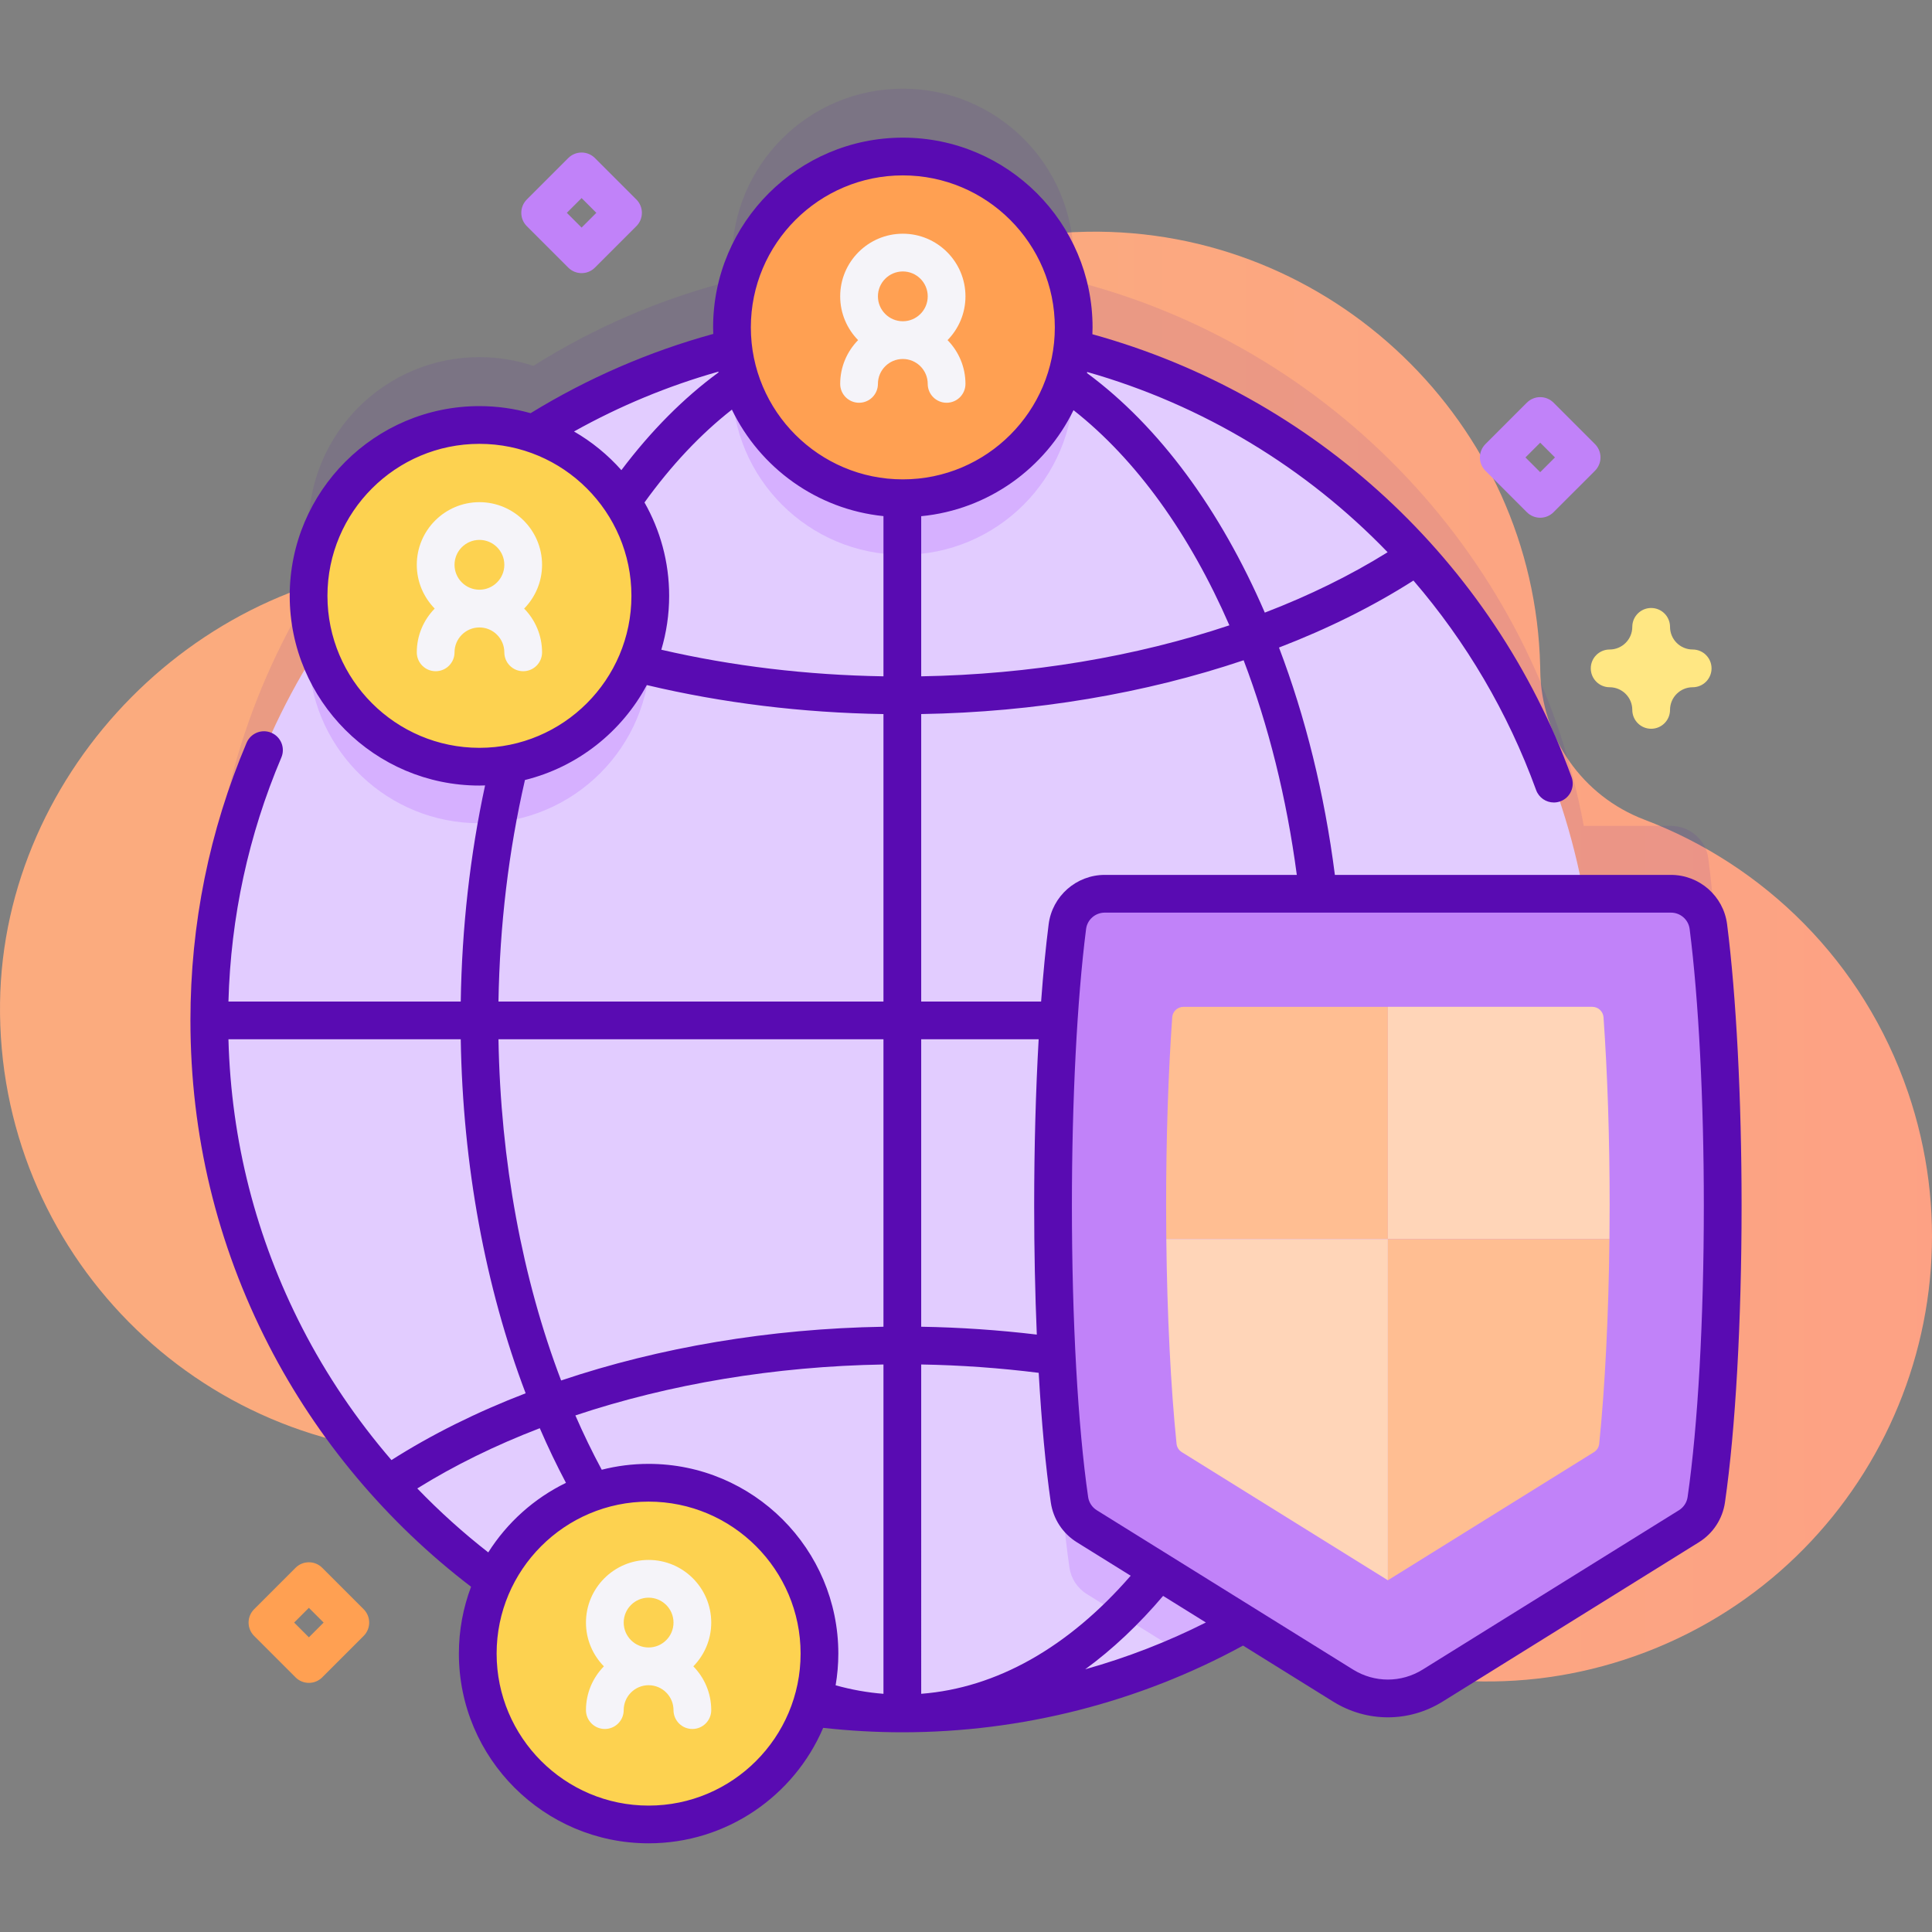 <svg id="Capa_1" enable-background="new 0 0 512 512" height="512" viewBox="0 0 512 512" width="512" xmlns="http://www.w3.org/2000/svg" xmlns:xlink="http://www.w3.org/1999/xlink"><rect x="0" y="0" width="512" height="512" fill="#808080" stroke="none"/><linearGradient id="SVGID_1_" gradientUnits="userSpaceOnUse" x1="225.816" x2="864.887" y1="253.5" y2="253.5"><stop offset=".001" stop-color="#fbab7e"/><stop offset=".511" stop-color="#fda085"/><stop offset="1" stop-color="#fda085"/></linearGradient><path d="m505.626 289.418c-11.826-34.61-38.138-60.16-69.852-72.202-16.43-6.239-27.346-21.856-27.587-39.429-.005-.384-.012-.769-.021-1.154-1.507-64.582-55.488-116.33-120.077-115.221-38.094.654-71.788 19.355-92.905 47.92-18.185 24.599-46.49 39.965-77.08 39.949-.898 0-1.797.009-2.7.029-61.917 1.354-114.567 54.478-115.393 116.403-.879 65.932 52.303 119.654 118.032 119.654 50.947 0 94.349-32.277 110.886-77.497 4.327-11.832 17.152-18.174 29.283-14.772.151.042.303.085.455.127 11.099 3.064 18.458 13.64 17.55 25.119-1.217 15.383.581 31.255 5.798 46.796 20.521 61.135 87.188 94.685 148.493 74.68 62.711-20.465 96.379-88.184 75.118-150.402z" fill="url(#SVGID_1_)"/><path d="m452.735 227.581c-.635-4.982-4.884-8.704-9.907-8.704h-23.113c-13.046-70.645-66.516-127.112-135.531-144.521.225-1.829.354-3.687.354-5.577 0-25.007-20.272-45.279-45.279-45.279s-45.279 20.272-45.279 45.279c0 1.868.126 3.705.346 5.514-19.01 4.766-36.842 12.494-52.983 22.666-4.494-1.494-9.294-2.315-14.289-2.315-25.007 0-45.279 20.272-45.279 45.279 0 4.931.799 9.673 2.256 14.116-18.084 28.444-28.564 62.196-28.564 98.398 0 101.432 82.227 183.659 183.659 183.659 32.878 0 63.733-8.648 90.429-23.78l26.369 16.396c7.271 4.521 16.479 4.521 23.75 0l67.895-42.217c2.5-1.554 4.19-4.124 4.611-7.037 2.654-18.353 4.352-46.465 4.352-77.982.001-29.261-1.463-55.589-3.797-73.895z" fill="#590bb2" opacity=".1"/><circle cx="239.126" cy="270.417" fill="#e2ccff" r="183.659"/><g fill="#d6b0ff"><path d="m172.33 172.889c0 25-20.266 45.276-45.276 45.276-24.131 0-43.838-18.867-45.196-42.649 11.027-18.238 25.14-34.399 41.61-47.773 1.189-.09 2.377-.14 3.586-.14 25.01 0 45.276 20.276 45.276 45.286z"/><path d="m284.536 101.744c0 25-20.266 45.276-45.276 45.276s-45.276-20.276-45.276-45.276c0-3.306.36-6.542 1.029-9.648 14.133-3.486 28.906-5.334 44.117-5.334 15.302 0 30.174 1.868 44.387 5.404.669 3.086 1.019 6.292 1.019 9.578z"/><path d="m422.781 270.413c0 74.931-44.856 139.374-109.19 167.939l-25.559-15.901c-2.507-1.548-4.195-4.125-4.615-7.032-2.657-18.358-4.355-46.465-4.355-77.987 0-29.265 1.468-55.594 3.805-73.892.629-4.984 4.884-8.71 9.898-8.71h129.355c.441 5.135.661 10.339.661 15.583z"/></g><circle cx="127.054" cy="157.902" fill="#fdd250" r="45.279"/><path d="m143.653 149.68c0-9.153-7.446-16.6-16.599-16.6s-16.6 7.446-16.6 16.6c0 4.512 1.815 8.604 4.747 11.6-2.932 2.995-4.747 7.087-4.747 11.6 0 2.762 2.238 5 5 5s5-2.238 5-5c0-3.639 2.961-6.6 6.6-6.6s6.599 2.961 6.599 6.6c0 2.762 2.238 5 5 5s5-2.238 5-5c0-4.512-1.815-8.604-4.747-11.6 2.932-2.996 4.747-7.088 4.747-11.6zm-16.598-6.6c3.639 0 6.599 2.961 6.599 6.6s-2.96 6.6-6.599 6.6-6.6-2.961-6.6-6.6 2.961-6.6 6.6-6.6z" fill="#f5f4f9"/><circle cx="239.259" cy="86.758" fill="#ffa052" r="45.279"/><path d="m255.858 78.535c0-9.152-7.446-16.599-16.599-16.599s-16.6 7.446-16.6 16.599c0 4.512 1.815 8.604 4.747 11.6-2.932 2.995-4.747 7.087-4.747 11.6 0 2.762 2.238 5 5 5s5-2.238 5-5c0-3.639 2.961-6.6 6.6-6.6s6.599 2.961 6.599 6.6c0 2.762 2.238 5 5 5s5-2.238 5-5c0-4.512-1.815-8.604-4.747-11.6 2.932-2.995 4.747-7.088 4.747-11.6zm-16.598-6.598c3.639 0 6.599 2.96 6.599 6.599s-2.96 6.6-6.599 6.6-6.6-2.961-6.6-6.6 2.961-6.599 6.6-6.599z" fill="#f5f4f9"/><circle cx="171.887" cy="438.221" fill="#fdd250" r="45.279"/><path d="m188.486 429.998c0-9.152-7.446-16.599-16.6-16.599-9.152 0-16.599 7.446-16.599 16.599 0 4.512 1.815 8.604 4.747 11.6-2.931 2.995-4.747 7.087-4.747 11.6 0 2.762 2.238 5 5 5s5-2.238 5-5c0-3.639 2.96-6.6 6.599-6.6s6.6 2.961 6.6 6.6c0 2.762 2.238 5 5 5s5-2.238 5-5c0-4.512-1.815-8.604-4.747-11.6 2.932-2.995 4.747-7.088 4.747-11.6zm-16.599-6.599c3.639 0 6.6 2.96 6.6 6.599s-2.961 6.6-6.6 6.6-6.599-2.961-6.599-6.6 2.96-6.599 6.599-6.599z" fill="#f5f4f9"/><path d="m447.57 404.475c2.5-1.554 4.19-4.124 4.611-7.037 2.654-18.353 4.352-46.465 4.352-77.982 0-29.264-1.464-55.591-3.798-73.898-.635-4.982-4.884-8.704-9.907-8.704h-150.057c-5.022 0-9.272 3.722-9.907 8.704-2.334 18.306-3.798 44.634-3.798 73.898 0 31.517 1.698 59.629 4.352 77.982.421 2.913 2.111 5.482 4.611 7.037l67.895 42.217c7.271 4.521 16.479 4.521 23.75 0z" fill="#c182f9"/><path d="m457.695 244.928c-.949-7.452-7.341-13.072-14.866-13.072h-89.071c-2.764-21.569-7.831-41.911-14.812-60.251 12.925-4.97 24.913-10.917 35.632-17.754 13.922 16.176 25.02 34.923 32.509 55.525.738 2.031 2.656 3.293 4.699 3.293.567 0 1.145-.097 1.708-.302 2.596-.943 3.935-3.813 2.991-6.407-20.866-57.4-68.265-101.152-126.992-117.383.022-.605.046-1.209.046-1.818 0-27.724-22.556-50.279-50.279-50.279s-50.28 22.554-50.28 50.278c0 .582.024 1.157.044 1.734-17.035 4.681-33.304 11.74-48.407 21.005-4.318-1.212-8.863-1.874-13.562-1.874-27.724 0-50.279 22.556-50.279 50.279s22.556 50.279 50.279 50.279c.502 0 .998-.023 1.496-.038-3.972 18.401-6.139 37.619-6.452 57.273h-61.559c.609-22.402 5.314-44.134 14.02-64.671 1.078-2.542-.109-5.477-2.652-6.555-2.54-1.08-5.477.108-6.555 2.652-9.878 23.303-14.886 48.056-14.886 73.573 0 30.313 6.973 59.266 20.724 86.05 12.792 24.916 31.322 47.009 53.649 64.042-2.082 5.513-3.231 11.48-3.231 17.712 0 27.724 22.555 50.279 50.278 50.279 20.741 0 38.587-12.626 46.262-30.595 6.928.766 13.974 1.171 20.978 1.171 31.558 0 62.764-7.948 90.292-22.978l23.868 14.841c4.477 2.783 9.495 4.175 14.515 4.175s10.038-1.392 14.516-4.175l67.896-42.217c3.765-2.341 6.286-6.193 6.918-10.567 2.799-19.352 4.404-48.036 4.404-78.697-.003-28.233-1.401-55.398-3.841-74.528zm-114.028-13.073h-50.897c-7.525 0-13.917 5.62-14.866 13.071-.776 6.089-1.446 12.998-2 20.49h-31.778v-76.182c30.091-.497 59.396-5.477 85.448-14.257 6.575 17.27 11.385 36.474 14.093 56.878zm-184.202 157.642c-2.487-4.619-4.817-9.423-6.984-14.393 24.848-8.302 52.829-13.014 81.645-13.503v87.277c-4.256-.332-8.496-1.088-12.675-2.258.462-2.734.715-5.537.715-8.4 0-27.724-22.556-50.279-50.279-50.279-4.286 0-8.447.542-12.422 1.556zm115.299-35.817c-10.055-1.201-20.299-1.91-30.638-2.082v-76.181h31.13c-.772 13.617-1.189 28.664-1.189 44.04-.001 11.847.242 23.391.697 34.223zm-40.638-2.082c-30.1.496-59.385 5.47-85.422 14.243-10.291-27.002-16.062-58.155-16.603-90.424h102.025zm10 10.002c10.526.181 20.94.938 31.139 2.215.75 13.109 1.833 24.85 3.206 34.338.632 4.375 3.153 8.228 6.918 10.568l14.253 8.862c-16.537 19.031-35.58 29.755-55.516 31.292zm-73.33-228.444c7.09-9.844 14.861-18.104 23.16-24.6 7.427 15.373 22.452 26.416 40.17 28.221v42.456c-20.288-.334-40.048-2.698-58.87-7.048 1.345-4.53 2.078-9.321 2.078-14.282 0-8.994-2.385-17.435-6.538-24.747zm113.694-24.457c16.636 13.078 30.777 32.839 41.308 57.016-24.864 8.309-52.864 13.028-81.672 13.518v-42.435c17.777-1.716 32.876-12.725 40.364-28.099zm83.242 37.646c-9.839 6.13-20.778 11.49-32.544 16.006-11.778-27.228-27.963-49.346-47.13-63.491.023-.093.042-.187.065-.28 30.663 8.723 58.013 25.378 79.609 47.765zm-128.472-99.866c22.21 0 40.279 18.069 40.279 40.279s-18.069 40.279-40.279 40.279-40.279-18.069-40.279-40.279 18.069-40.279 40.279-40.279zm-48.883 52.012c.015.064.029.129.045.193-9.253 6.788-17.896 15.484-25.751 25.907-3.594-4.054-7.831-7.52-12.55-10.246 12.104-6.763 24.927-12.082 38.256-15.854zm-103.602 59.411c0-22.21 18.069-40.279 40.279-40.279s40.279 18.069 40.279 40.279-18.069 40.279-40.279 40.279-40.279-18.069-40.279-40.279zm52.341 48.807c13.971-3.454 25.656-12.759 32.294-25.161 20.036 4.759 41.094 7.342 62.715 7.687v76.182h-102.025c.334-20.212 2.691-39.928 7.016-58.708zm-78.577 68.708h61.561c.543 33.399 6.523 65.714 17.201 93.814-12.892 4.959-24.86 10.885-35.564 17.705-9.229-10.716-17.211-22.496-23.649-35.036-12.262-23.882-18.826-49.589-19.549-76.483zm50.047 119.035c9.821-6.113 20.729-11.458 32.461-15.964 2.156 4.99 4.474 9.821 6.939 14.482-8.459 4.111-15.591 10.531-20.593 18.428-6.657-5.193-12.944-10.864-18.807-16.946zm61.301 84.048c-22.21 0-40.278-18.069-40.278-40.279s18.068-40.279 40.278-40.279 40.279 18.069 40.279 40.279-18.069 40.279-40.279 40.279zm115.707-36.125c7.221-5.277 14.129-11.776 20.642-19.447l11.332 7.046c-10.227 5.16-20.946 9.304-31.974 12.401zm159.638-45.651c-.21 1.448-1.049 2.727-2.303 3.506l-67.895 42.217c-5.697 3.541-12.774 3.541-18.47 0l-67.896-42.217c-1.254-.779-2.093-2.058-2.303-3.507-2.733-18.899-4.301-47.062-4.301-77.266 0-27.831 1.37-54.535 3.758-73.266.314-2.472 2.441-4.336 4.946-4.336h150.059c2.505 0 4.632 1.864 4.946 4.337 2.388 18.729 3.758 45.434 3.758 73.265.002 30.204-1.565 58.366-4.299 77.267z" fill="#590bb2"/><path d="m367.802 266.821v61.527h-58.72c-.03-2.946-.05-5.913-.05-8.889 0-17.819.574-35.082 1.615-49.861.11-1.566 1.419-2.777 2.989-2.777z" fill="#ffbe92"/><path d="m309.083 328.348h58.72v90.442l-54.607-33.953c-.787-.489-1.305-1.306-1.399-2.228-1.53-14.897-2.492-34.069-2.714-54.261z" fill="#ffd5b8"/><path d="m426.572 319.458c0 2.976-.02 5.943-.05 8.889h-58.72v-61.527h54.158c1.569 0 2.878 1.209 2.989 2.775 1.049 14.78 1.623 32.043 1.623 49.863z" fill="#ffd5b8"/><path d="m426.522 328.348c-.222 20.193-1.185 39.364-2.714 54.261-.095.921-.613 1.739-1.399 2.228l-54.606 33.953v-90.442z" fill="#ffbe92"/><path d="m437.574 193.13c-2.762 0-5-2.238-5-5 0-3.31-2.692-6.003-6.002-6.003-2.762 0-5-2.238-5-5s2.238-5 5-5c3.31 0 6.002-2.693 6.002-6.003 0-2.762 2.238-5 5-5s5 2.238 5 5c0 3.31 2.693 6.003 6.003 6.003 2.762 0 5 2.238 5 5s-2.238 5-5 5c-3.31 0-6.003 2.693-6.003 6.003 0 2.762-2.238 5-5 5z" fill="#ffe783"/><path d="m81.858 445.979c-1.326 0-2.598-.526-3.535-1.465l-10.981-10.981c-.938-.938-1.465-2.209-1.465-3.535s.527-2.598 1.465-3.536l10.981-10.98c1.951-1.951 5.119-1.952 7.07.001l10.98 10.98c1.953 1.952 1.953 5.118.001 7.07l-10.98 10.981c-.938.938-2.209 1.465-3.536 1.465zm-3.91-15.981 3.91 3.91 3.909-3.91-3.909-3.909z" fill="#ffa052"/><path d="m408.168 137.205c-1.279 0-2.56-.488-3.535-1.465l-10.98-10.98c-1.953-1.952-1.953-5.118-.001-7.07l10.98-10.981c.938-.938 2.21-1.465 3.536-1.465s2.598.526 3.535 1.465l10.981 10.981c.938.938 1.465 2.209 1.465 3.535s-.527 2.598-1.465 3.536l-10.981 10.98c-.975.976-2.256 1.464-3.535 1.464zm-3.909-15.98 3.909 3.909 3.91-3.909-3.91-3.91z" fill="#c182f9"/><path d="m154.128 72.383c-1.279 0-2.559-.488-3.535-1.464l-10.981-10.98c-.938-.938-1.465-2.21-1.465-3.536s.526-2.598 1.465-3.535l10.981-10.981c.938-.938 2.209-1.465 3.535-1.465 1.326 0 2.598.527 3.536 1.465l10.98 10.981c1.952 1.952 1.952 5.118-.001 7.07l-10.98 10.98c-.975.977-2.256 1.465-3.535 1.465zm-3.91-15.981 3.91 3.909 3.909-3.909-3.909-3.91z" fill="#c182f9"/></svg>
